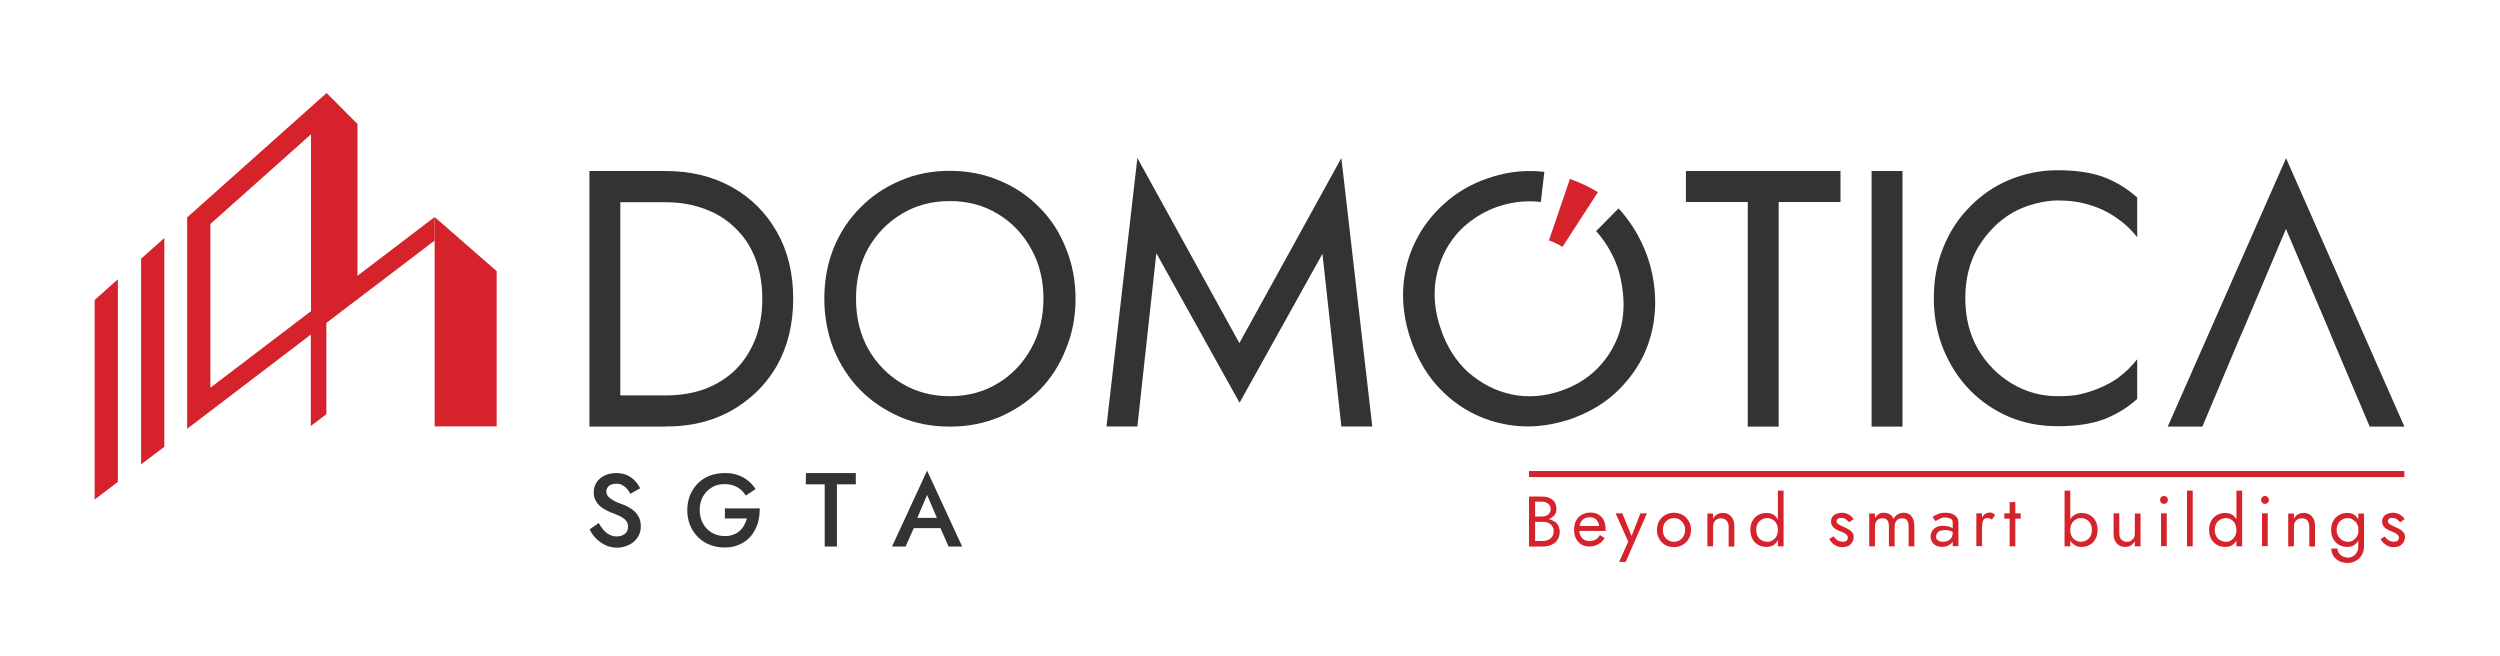<svg width="1281" height="336" viewBox="0 0 1281 336" fill="none" xmlns="http://www.w3.org/2000/svg">
<path d="M302.02 87.633H317.859V218.592H302.02V87.633ZM341.164 218.592H310.797V202.601H341.164C348.529 202.601 355.188 201.488 361.342 199.262C367.395 196.934 372.641 193.594 376.98 189.344C381.318 184.992 384.647 179.729 387.069 173.657C389.389 167.585 390.6 160.703 390.6 153.112C390.6 145.522 389.389 138.64 387.069 132.568C384.748 126.495 381.318 121.233 376.98 117.083C372.641 112.732 367.395 109.392 361.342 107.165C355.289 104.838 348.529 103.623 341.164 103.623H310.797V87.633H341.164C353.876 87.633 365.075 90.365 374.962 95.83C384.748 101.295 392.517 108.987 398.065 118.804C403.614 128.52 406.439 139.956 406.439 153.011C406.439 166.067 403.614 177.604 398.065 187.421C395.947 191.064 393.525 194.404 390.801 197.541C389.591 198.958 383.84 205.233 374.962 210.293C361.342 217.985 347.722 218.592 341.164 218.491V218.592Z" fill="#333333"/>
<path d="M438.622 153.019C438.622 162.633 440.64 171.134 444.776 178.623C449.013 186.113 454.764 192.084 462.028 196.435C469.292 200.787 477.464 203.014 486.645 203.014C495.826 203.014 504.199 200.787 511.262 196.435C518.526 192.084 524.175 186.113 528.312 178.623C532.549 171.134 534.668 162.532 534.668 153.019C534.668 143.505 532.549 134.903 528.312 127.414C524.175 119.925 518.526 113.954 511.262 109.602C504.099 105.25 495.927 103.023 486.645 103.023C477.363 103.023 469.191 105.25 462.028 109.602C454.764 113.954 449.013 119.925 444.776 127.414C440.64 134.903 438.622 143.505 438.622 153.019ZM422.379 153.019C422.379 143.708 423.993 135.105 427.121 127.211C430.349 119.216 434.889 112.334 440.741 106.464C446.592 100.493 453.352 95.939 461.221 92.599C469.09 89.158 477.565 87.539 486.746 87.539C495.927 87.539 504.603 89.26 512.271 92.599C520.14 95.838 527 100.493 532.751 106.464C538.602 112.334 543.042 119.216 546.169 127.211C549.398 135.105 551.113 143.708 551.113 153.019C551.113 162.329 549.498 170.831 546.169 178.826C543.042 186.821 538.602 193.804 532.751 199.775C526.899 205.645 520.14 210.199 512.271 213.64C504.502 216.879 496.028 218.599 486.746 218.599C477.464 218.599 468.989 216.98 461.221 213.64C453.352 210.199 446.491 205.645 440.741 199.775C434.889 193.804 430.45 186.821 427.121 178.826C423.993 170.831 422.379 162.228 422.379 153.019Z" fill="#333333"/>
<path d="M592.477 130.053L582.792 218.506H566.953L582.792 80.969L635.052 175.798L687.313 80.969L703.152 218.506H687.313L677.627 130.053L635.153 206.362L592.679 130.053H592.477Z" fill="#333333"/>
<path d="M863.867 103.522V87.633H943.065V103.522H911.386V218.592H895.546V103.522H863.867Z" fill="#333333"/>
<path d="M959.005 87.633H974.844V218.592H959.005V87.633Z" fill="#333333"/>
<path d="M1007.03 153.01C1007.03 162.827 1009.25 171.53 1013.59 179.019C1018.02 186.508 1023.88 192.378 1031.04 196.629C1038.2 200.88 1045.87 203.005 1054.24 203.005C1062.62 203.005 1065.75 202.195 1070.79 200.677C1075.83 199.058 1080.47 196.933 1084.61 194.099C1088.75 191.164 1092.18 187.824 1095.1 184.08V204.422C1089.76 209.178 1084.01 212.619 1077.75 214.947C1071.5 217.275 1063.63 218.388 1054.34 218.388C1045.06 218.388 1037.19 216.769 1029.53 213.631C1021.96 210.393 1015.2 205.839 1009.45 199.969C1003.6 193.998 999.159 187.015 995.829 179.019C992.601 171.024 990.886 162.321 990.886 152.807C990.886 143.294 992.5 134.59 995.829 126.595C999.058 118.6 1003.6 111.718 1009.45 105.848C1015.3 99.877 1021.96 95.323 1029.53 92.186C1037.29 88.947 1045.57 87.227 1054.34 87.227C1063.12 87.227 1071.5 88.34 1077.75 90.668C1084.01 92.995 1089.86 96.537 1095.1 101.193V121.535C1092.18 117.79 1088.75 114.552 1084.61 111.718C1080.47 108.783 1075.93 106.557 1070.79 105.039C1065.85 103.419 1060.3 102.711 1054.24 102.711C1048.19 102.711 1038.2 104.836 1031.04 109.087C1023.88 113.337 1018.13 119.207 1013.59 126.696C1009.25 134.084 1007.03 142.788 1007.03 152.706V153.01Z" fill="#333333"/>
<path d="M1171.38 117.193L1149.38 169.212L1147.87 172.552L1128.5 218.6H1110.74L1171.38 81.062L1232.01 218.6H1214.25L1195.18 173.665L1193.67 169.92L1171.27 117.193H1171.38Z" fill="#333333"/>
<path d="M793.648 123.256C797.28 112.73 800.812 102.205 804.444 91.68C809.488 93.501 814.23 95.728 818.77 98.46C812.716 107.771 806.663 117.183 800.61 126.494C798.491 125.178 796.171 124.065 793.648 123.154V123.256Z" fill="#D5222B"/>
<path fill-rule="evenodd" clip-rule="evenodd" d="M752.284 190.76C746.029 184.991 741.287 177.603 738.261 168.596C735.133 159.588 734.326 150.885 735.839 142.384C737.454 133.882 740.884 126.494 746.332 120.017C747.845 118.196 755.008 110.201 767.518 105.849C776.8 102.711 784.871 102.914 789.512 103.521L791.328 88.037C786.586 87.531 779.726 87.227 771.554 88.846C770.142 89.15 766.812 89.858 762.575 91.275C753.898 94.21 746.433 98.562 740.077 104.331C733.721 109.998 728.777 116.475 725.145 123.964C721.513 131.352 719.495 139.348 718.991 147.95C718.587 156.35 719.798 165.054 722.825 173.858C725.751 182.562 729.988 190.152 735.537 196.731C741.187 203.208 747.744 208.369 755.109 212.013C762.474 215.656 770.343 217.781 778.919 218.388C787.393 218.895 795.969 217.68 804.645 214.745C813.423 211.709 820.888 207.458 827.144 201.892C833.499 196.123 838.443 189.646 842.075 182.258C845.606 174.769 847.624 166.774 848.027 158.172C848.229 154.326 848.431 144.205 844.395 132.263C840.259 120.017 833.701 111.516 829.363 106.76C825.529 110.605 821.696 114.552 817.862 118.398C821.191 122.143 825.933 128.519 829.06 137.526C829.06 137.526 833.399 150.581 831.381 163.232V163.738C829.968 172.138 826.437 179.627 820.989 186.104C815.642 192.48 808.58 197.237 799.803 200.273C791.126 203.208 782.652 203.815 774.48 202.095C766.207 200.273 758.943 196.528 752.486 190.861H752.284V190.76Z" fill="#333333"/>
<path fill-rule="evenodd" clip-rule="evenodd" d="M801.215 215.874C802.426 215.571 803.536 215.166 804.746 214.761C805.957 214.356 807.067 213.951 808.277 213.445L803.233 215.166L801.215 215.874Z" fill="#333333"/>
<path d="M785.88 266.377V264.656H790.016C790.823 264.656 791.63 264.555 792.337 264.251C793.043 263.948 793.547 263.543 793.951 262.936C794.354 262.329 794.556 261.721 794.556 260.912C794.556 259.697 794.153 258.786 793.245 258.078C792.438 257.37 791.328 257.066 790.016 257.066H786.586V277.206H790.42C791.53 277.206 792.438 277.003 793.346 276.598C794.153 276.194 794.859 275.688 795.363 274.878C795.868 274.17 796.07 273.259 796.07 272.247C796.07 271.235 796.07 270.729 795.666 270.121C795.363 269.514 794.96 269.008 794.455 268.603C793.951 268.198 793.346 267.895 792.74 267.692C792.034 267.49 791.328 267.389 790.521 267.389H786.082V265.668H790.521C791.731 265.668 792.942 265.77 793.951 266.073C794.96 266.377 795.868 266.782 796.675 267.288C797.482 267.794 798.087 268.502 798.491 269.413C798.894 270.223 799.197 271.235 799.197 272.449C799.197 274.17 798.794 275.485 797.986 276.7C797.28 277.813 796.17 278.623 794.859 279.23C793.547 279.736 792.135 280.039 790.42 280.039H783.458V254.435H790.016C791.53 254.435 792.841 254.637 793.951 255.143C795.061 255.649 795.969 256.357 796.574 257.268C797.179 258.179 797.482 259.394 797.482 260.811C797.482 262.227 797.179 263.037 796.574 263.847C795.969 264.656 795.061 265.365 793.951 265.77C792.841 266.174 791.53 266.478 790.016 266.478H785.88V266.377ZM814.229 280.039C813.422 280.039 811.505 279.938 809.79 278.623C808.479 277.712 807.873 276.497 807.571 275.991C806.562 274.17 806.562 272.55 806.562 271.437C806.562 269.717 806.865 268.097 807.571 266.782C808.277 265.466 809.286 264.454 810.497 263.745C811.808 263.037 813.221 262.632 814.835 262.632C816.449 262.632 817.861 262.936 819.072 263.644C820.283 264.353 821.191 265.365 821.796 266.579C822.401 267.895 822.704 269.413 822.704 271.235C822.704 273.056 822.704 271.538 822.704 271.741V272.044H808.378V269.514H820.384L819.173 271.235C819.173 271.133 819.173 270.931 819.375 270.729V270.02C819.375 269.008 819.173 268.198 818.769 267.389C818.366 266.68 817.861 266.073 817.155 265.668C816.449 265.264 815.642 265.061 814.633 265.061C813.624 265.061 812.514 265.264 811.707 265.77C810.9 266.276 810.295 266.883 809.891 267.794C809.488 268.704 809.286 269.717 809.185 271.032C809.185 272.348 809.387 273.461 809.79 274.372C810.194 275.283 810.799 275.991 811.606 276.497C812.413 277.003 813.422 277.206 814.532 277.206C815.642 277.206 816.651 277.003 817.559 276.497C818.467 275.991 819.173 275.182 819.778 274.17L822.2 275.688C821.796 276.396 820.787 277.914 818.87 278.926C816.853 279.938 815.137 280.039 814.229 280.039ZM843.891 263.037L832.995 287.933H829.665L834.306 277.509L827.849 263.037H831.28L836.627 276.194H835.416C835.416 276.092 840.561 263.037 840.561 263.037H843.891ZM849.036 271.538C849.036 269.818 849.44 268.3 850.146 266.984C850.953 265.668 851.962 264.656 853.273 263.847C854.585 263.138 856.098 262.733 857.712 262.733C859.327 262.733 860.84 263.138 862.152 263.847C863.463 264.555 864.472 265.668 865.279 266.984C866.086 268.3 866.49 269.818 866.49 271.538C866.49 273.259 866.086 274.777 865.279 276.092C864.573 277.408 863.463 278.42 862.152 279.23C860.84 279.938 859.428 280.343 857.712 280.343C855.997 280.343 854.585 279.938 853.273 279.23C851.962 278.521 850.953 277.408 850.146 276.092C849.44 274.777 849.036 273.259 849.036 271.538ZM852.063 271.538C852.063 272.753 852.264 273.765 852.769 274.676C853.273 275.586 853.98 276.295 854.787 276.801C855.695 277.307 856.603 277.61 857.712 277.61C858.822 277.61 859.73 277.307 860.638 276.801C861.546 276.295 862.152 275.586 862.656 274.676C863.16 273.765 863.463 272.753 863.463 271.538C863.463 270.324 863.16 269.312 862.656 268.401C862.152 267.49 861.445 266.782 860.638 266.276C859.831 265.77 858.822 265.466 857.712 265.466C856.603 265.466 855.594 265.77 854.787 266.276C853.98 266.782 853.273 267.49 852.769 268.401C852.264 269.312 852.063 270.324 852.063 271.538ZM885.759 269.818C885.759 269.615 885.759 267.591 884.246 266.377C883.338 265.668 882.228 265.567 882.027 265.567C881.421 265.567 880.816 265.668 880.614 265.77C880.311 265.77 880.11 265.972 879.807 266.073C879.202 266.377 878.697 266.883 878.294 267.49C877.991 268.097 877.789 268.806 877.789 269.717V279.938H874.863V263.138H877.789V265.77C878.395 264.757 879 263.948 879.908 263.543C880.715 263.037 881.724 262.835 882.834 262.835C884.65 262.835 885.961 263.442 887.071 264.656C888.08 265.871 888.685 267.389 888.685 269.413V280.039H885.759V269.818ZM910.982 251.398H913.907V279.938H910.982V251.398ZM896.857 271.538C896.857 269.717 897.261 268.097 897.967 266.883C898.673 265.567 899.682 264.555 900.994 263.847C902.305 263.138 903.617 262.835 905.13 262.835C906.643 262.835 907.753 263.138 908.863 263.847C909.872 264.555 910.679 265.567 911.284 266.883C911.89 268.198 912.192 269.717 912.192 271.538C912.192 273.36 911.89 274.878 911.284 276.194C910.679 277.509 909.872 278.521 908.863 279.23C907.854 279.938 906.542 280.242 905.13 280.242C903.718 280.242 902.204 279.938 900.994 279.23C899.682 278.521 898.673 277.509 897.967 276.194C897.261 274.878 896.857 273.36 896.857 271.538ZM899.884 271.538C899.884 272.854 900.187 273.967 900.691 274.878C901.195 275.789 901.902 276.497 902.81 276.902C903.718 277.408 904.626 277.61 905.634 277.61C906.643 277.61 907.35 277.408 908.157 276.902C908.964 276.396 909.67 275.789 910.174 274.878C910.679 273.967 910.982 272.854 910.982 271.538C910.982 270.223 910.679 269.109 910.174 268.198C909.67 267.288 908.964 266.579 908.157 266.174C907.35 265.668 906.442 265.466 905.634 265.466C904.827 265.466 903.617 265.668 902.81 266.174C901.902 266.68 901.195 267.288 900.691 268.198C900.187 269.109 899.884 270.223 899.884 271.538ZM939.533 274.777C939.533 274.979 939.836 275.182 940.037 275.485C940.239 275.789 940.542 275.991 940.744 276.194C941.147 276.598 941.652 277.003 942.257 277.206C942.862 277.408 943.468 277.61 944.174 277.61C944.88 277.61 945.687 277.408 946.091 277.104C946.595 276.7 946.797 276.194 946.797 275.485C946.797 274.777 946.595 274.372 946.192 274.068C945.788 273.663 945.385 273.36 944.779 273.056C944.174 272.753 943.569 272.449 942.963 272.247C942.257 271.943 941.45 271.639 940.744 271.235C940.037 270.83 939.432 270.324 938.928 269.615C938.423 268.907 938.221 268.097 938.221 267.186C938.221 266.276 938.524 265.365 939.029 264.656C939.533 263.948 940.239 263.543 941.046 263.239C941.853 262.936 942.761 262.733 943.669 262.733C944.577 262.733 945.385 262.835 946.192 263.138C946.999 263.442 947.705 263.847 948.31 264.353C948.916 264.859 949.42 265.365 949.723 266.073L947.402 267.591C946.898 266.984 946.393 266.478 945.687 265.972C944.981 265.567 944.275 265.365 943.367 265.365C942.459 265.365 942.257 265.466 941.753 265.77C941.349 266.073 941.046 266.478 941.046 266.984C941.046 267.49 941.248 267.794 941.551 268.198C941.853 268.502 942.358 268.806 942.862 269.109C943.367 269.413 943.972 269.615 944.577 269.919C945.586 270.324 946.393 270.729 947.201 271.235C948.008 271.639 948.613 272.247 949.117 272.854C949.622 273.461 949.824 274.271 949.824 275.283C949.824 276.295 949.319 278.015 948.209 278.926C947.201 279.938 945.788 280.343 944.073 280.343C942.358 280.343 941.954 280.141 941.046 279.736C940.138 279.331 939.331 278.825 938.726 278.117C938.121 277.509 937.616 276.801 937.313 276.194C938.02 275.688 938.827 275.283 939.533 274.777ZM980.897 269.312V279.938H977.972V269.717C977.972 268.3 977.669 267.186 977.164 266.579C976.66 265.871 975.853 265.567 974.743 265.567C973.633 265.567 973.23 265.77 972.624 266.073C972.019 266.377 971.616 266.883 971.313 267.49C971.01 268.097 970.808 268.907 970.808 269.717V279.938H967.883V269.717C967.883 268.3 967.58 267.186 967.076 266.579C966.571 265.871 965.764 265.567 964.654 265.567C963.544 265.567 963.141 265.77 962.536 266.073C961.93 266.377 961.527 266.883 961.224 267.49C960.921 268.097 960.72 268.907 960.72 269.717V279.938H957.794V263.138H960.72V265.567C961.224 264.656 961.829 263.948 962.636 263.442C963.444 262.936 964.352 262.733 965.36 262.733C966.369 262.733 967.479 263.037 968.387 263.543C969.194 264.049 969.9 264.859 970.203 265.871C970.808 264.859 971.515 264.049 972.423 263.543C973.331 263.037 974.34 262.733 975.449 262.733C976.559 262.733 977.568 263.037 978.375 263.543C979.182 264.049 979.788 264.859 980.191 265.77C980.595 266.782 980.897 267.895 980.897 269.312ZM992.096 274.676V275.586C992.096 275.991 992.399 276.396 992.6 276.497L992.903 276.801C993.206 277.104 993.609 277.206 993.811 277.307C994.013 277.307 994.315 277.408 994.517 277.509C994.517 277.509 995.123 277.61 995.728 277.61C996.939 277.61 998.048 277.104 998.351 277.003C998.654 276.801 999.36 276.396 999.864 275.586C1000.47 274.574 1000.57 273.664 1000.57 273.259L1001.18 275.485C1001.18 276.598 1000.87 277.408 1000.17 278.117C999.562 278.825 998.755 279.331 997.847 279.736C996.939 280.039 996.031 280.242 995.123 280.242C994.215 280.242 993.105 280.039 992.197 279.635C991.289 279.23 990.583 278.623 990.078 277.813C989.574 277.003 989.271 275.991 989.271 274.878C989.271 273.765 989.473 273.259 989.775 272.55C989.775 272.348 990.28 271.639 990.986 270.931C992.6 269.413 994.82 269.413 995.526 269.413C996.232 269.413 997.342 269.514 997.645 269.615C998.048 269.615 998.452 269.717 998.855 269.919C998.855 269.919 999.864 270.223 1000.87 270.83C1001.38 271.133 1001.68 271.437 1001.88 271.639V273.36C1001.48 273.157 1001.08 272.854 1000.57 272.55C1000.17 272.348 999.864 272.247 999.562 272.044C998.855 271.842 997.746 271.538 996.434 271.639C995.425 271.639 994.618 271.842 994.013 272.044C993.71 272.145 993.206 272.449 992.701 273.056C992.197 273.765 992.096 274.372 992.096 274.676ZM991.692 266.984L990.28 264.859C990.885 264.353 991.793 263.948 992.903 263.442C994.013 262.936 995.324 262.733 996.939 262.733C998.553 262.733 999.36 262.936 1000.37 263.341C1001.38 263.745 1002.08 264.353 1002.69 265.061C1003.29 265.77 1003.5 266.782 1003.5 267.794V279.837H1000.57V268.198C1000.57 267.996 1000.57 267.591 1000.57 267.288C1000.57 266.984 1000.37 266.68 1000.27 266.478C1000.27 266.276 999.965 266.073 999.663 265.871C999.663 265.871 999.259 265.567 998.452 265.365C998.25 265.365 997.645 265.162 996.838 265.162C996.031 265.162 995.627 265.162 994.517 265.567C994.517 265.567 993.811 265.871 993.105 266.276C993.105 266.276 992.802 266.478 992.499 266.579C992.298 266.68 992.096 266.782 991.995 266.984H991.793H991.692ZM1015.6 263.037V279.837H1012.68V263.037H1015.6ZM1020.65 266.276C1020.24 265.972 1019.94 265.77 1019.64 265.668C1019.34 265.567 1018.93 265.466 1018.43 265.466C1017.92 265.466 1017.32 265.466 1016.71 265.972C1016.11 266.478 1015.91 267.186 1015.91 267.389C1015.91 267.692 1015.91 268.097 1015.7 268.502V269.615H1014.39C1014.39 268.3 1014.59 267.085 1015.1 266.073C1015.5 265.365 1015.91 264.353 1016.91 263.543C1017.12 263.341 1018.02 262.733 1019.23 262.632C1019.94 262.632 1020.45 262.632 1020.55 262.733C1020.55 262.733 1021.05 262.936 1021.56 263.239C1021.86 263.442 1022.16 263.644 1022.26 263.847C1021.76 264.656 1021.15 265.466 1020.65 266.276ZM1027 263.037H1035.38V265.77H1027V263.037ZM1029.73 257.268H1032.65V279.938H1029.73V257.268ZM1060.8 251.398V279.938H1057.88V251.398H1060.8ZM1074.82 271.538C1074.82 273.36 1074.42 274.878 1073.71 276.194C1073.01 277.509 1072 278.521 1070.69 279.23C1069.48 279.938 1068.06 280.242 1066.55 280.242C1065.04 280.242 1063.93 279.938 1062.92 279.23C1061.91 278.521 1061 277.509 1060.4 276.194C1059.79 274.878 1059.49 273.36 1059.49 271.538C1059.49 269.717 1059.79 268.097 1060.4 266.883C1061 265.567 1061.81 264.555 1062.92 263.847C1064.03 263.138 1065.24 262.835 1066.55 262.835C1067.86 262.835 1069.48 263.138 1070.69 263.847C1072 264.555 1073.01 265.567 1073.71 266.883C1074.42 268.198 1074.82 269.717 1074.82 271.538ZM1071.9 271.538C1071.9 270.223 1071.6 269.109 1071.09 268.198C1070.59 267.288 1069.88 266.579 1068.97 266.174C1068.17 265.668 1067.16 265.466 1066.15 265.466C1065.14 265.466 1064.43 265.668 1063.63 266.174C1062.82 266.68 1062.11 267.288 1061.61 268.198C1061.1 269.109 1060.8 270.223 1060.8 271.538C1060.8 272.854 1061.1 273.967 1061.61 274.878C1062.11 275.789 1062.82 276.497 1063.63 276.902C1064.43 277.408 1065.34 277.61 1066.15 277.61C1066.96 277.61 1068.17 277.408 1068.97 276.902C1069.88 276.396 1070.59 275.789 1071.09 274.878C1071.6 273.967 1071.9 272.854 1071.9 271.538ZM1085.92 273.259C1085.92 274.17 1086.12 275.688 1087.03 276.497C1087.03 276.497 1088.04 277.61 1089.66 277.61C1091.27 277.61 1091.27 277.408 1091.87 277.104C1092.48 276.7 1092.98 276.194 1093.39 275.586C1093.79 274.979 1093.89 274.271 1093.89 273.36V263.138H1096.82V279.938H1093.89V277.307C1093.29 278.319 1092.68 279.027 1091.77 279.533C1090.97 280.039 1089.96 280.242 1088.85 280.242C1087.13 280.242 1085.72 279.635 1084.61 278.42C1083.5 277.206 1083 275.586 1083 273.663V263.037H1085.92V273.259ZM1106.81 256.155C1106.81 255.548 1107.01 255.143 1107.41 254.738C1107.82 254.333 1108.32 254.131 1108.82 254.131C1109.33 254.131 1109.83 254.333 1110.24 254.738C1110.64 255.143 1110.84 255.649 1110.84 256.155C1110.84 256.661 1110.64 257.167 1110.24 257.572C1109.83 257.977 1109.33 258.179 1108.82 258.179C1108.32 258.179 1107.82 257.977 1107.41 257.572C1107.01 257.167 1106.81 256.661 1106.81 256.155ZM1107.31 263.037H1110.24V279.837H1107.31V263.037ZM1120.63 251.398H1123.55V279.938H1120.63V251.398ZM1145.95 251.398H1148.88V279.938H1145.95V251.398ZM1131.93 271.538C1131.93 269.717 1132.33 268.097 1133.04 266.883C1133.74 265.567 1134.75 264.555 1136.06 263.847C1137.38 263.138 1138.69 262.835 1140.2 262.835C1141.71 262.835 1142.82 263.138 1143.93 263.847C1144.94 264.555 1145.75 265.567 1146.35 266.883C1146.96 268.198 1147.26 269.717 1147.26 271.538C1147.26 273.36 1146.96 274.878 1146.35 276.194C1145.75 277.509 1144.94 278.521 1143.93 279.23C1142.92 279.938 1141.61 280.242 1140.2 280.242C1138.79 280.242 1137.27 279.938 1136.06 279.23C1134.85 278.521 1133.74 277.509 1133.04 276.194C1132.33 274.878 1131.93 273.36 1131.93 271.538ZM1134.85 271.538C1134.85 272.854 1135.16 273.967 1135.66 274.878C1136.16 275.789 1136.87 276.497 1137.78 276.902C1138.69 277.408 1139.59 277.61 1140.6 277.61C1141.61 277.61 1142.32 277.408 1143.13 276.902C1143.93 276.396 1144.64 275.789 1145.14 274.878C1145.65 273.967 1145.95 272.854 1145.95 271.538C1145.95 270.223 1145.65 269.109 1145.14 268.198C1144.64 267.288 1143.93 266.579 1143.13 266.174C1142.32 265.668 1141.41 265.466 1140.6 265.466C1139.8 265.466 1138.69 265.668 1137.78 266.174C1136.87 266.68 1136.16 267.288 1135.66 268.198C1135.16 269.109 1134.85 270.223 1134.85 271.538ZM1158.56 256.155C1158.56 255.548 1158.76 255.143 1159.17 254.738C1159.57 254.333 1160.08 254.131 1160.58 254.131C1161.08 254.131 1161.59 254.333 1161.99 254.738C1162.4 255.143 1162.6 255.649 1162.6 256.155C1162.6 256.661 1162.4 257.167 1161.99 257.572C1161.59 257.977 1161.08 258.179 1160.58 258.179C1160.08 258.179 1159.57 257.977 1159.17 257.572C1158.76 257.167 1158.56 256.661 1158.56 256.155ZM1159.07 263.037H1161.99V279.837H1159.07V263.037ZM1183.28 269.818C1183.28 268.097 1182.57 266.478 1181.46 265.972C1180.96 265.77 1180.25 265.567 1179.65 265.567C1179.04 265.567 1178.44 265.668 1178.24 265.77C1177.93 265.77 1177.73 265.972 1177.43 266.073C1176.82 266.377 1176.32 266.883 1175.91 267.49C1175.61 268.097 1175.41 268.806 1175.41 269.717V279.938H1172.48V263.138H1175.41V265.77C1176.02 264.757 1176.62 263.948 1177.53 263.543C1178.34 263.037 1179.34 262.835 1180.45 262.835C1182.27 262.835 1183.58 263.442 1184.69 264.656C1185.7 265.871 1186.21 267.389 1186.21 269.413V280.039H1183.28V269.818ZM1194.78 281.051H1197.71C1197.71 281.861 1197.91 282.57 1198.41 283.278C1198.82 283.986 1199.42 284.594 1200.23 284.998C1201.04 285.403 1201.94 285.707 1203.05 285.707C1204.16 285.707 1204.77 285.504 1205.58 285.1C1206.38 284.695 1207.09 283.986 1207.59 283.076C1208.2 282.165 1208.4 281.051 1208.4 279.635V263.138H1211.33V279.635C1211.33 281.557 1210.92 283.177 1210.12 284.492C1209.31 285.808 1208.3 286.82 1206.99 287.427C1205.78 288.136 1204.37 288.439 1202.95 288.439C1201.54 288.439 1199.83 288.136 1198.61 287.529C1197.4 286.921 1196.4 286.01 1195.69 284.897C1194.98 283.784 1194.58 282.57 1194.58 281.051H1194.78ZM1194.48 271.538C1194.48 269.717 1194.88 268.097 1195.59 266.883C1196.29 265.567 1197.3 264.555 1198.61 263.847C1199.93 263.138 1201.24 262.835 1202.75 262.835C1204.26 262.835 1205.37 263.138 1206.38 263.847C1207.39 264.555 1208.2 265.567 1208.8 266.883C1209.41 268.198 1209.71 269.717 1209.71 271.538C1209.71 273.36 1209.41 274.878 1208.8 276.194C1208.2 277.509 1207.39 278.521 1206.38 279.23C1205.37 279.938 1204.06 280.242 1202.75 280.242C1201.44 280.242 1199.83 279.938 1198.61 279.23C1197.3 278.521 1196.29 277.509 1195.59 276.194C1194.78 274.878 1194.48 273.36 1194.48 271.538ZM1197.3 271.538C1197.3 272.145 1197.3 273.461 1198.21 274.878C1198.41 275.182 1199.12 276.194 1200.33 276.902C1201.24 277.408 1202.15 277.61 1203.15 277.61C1204.16 277.61 1204.87 277.408 1205.68 276.902C1206.48 276.396 1207.19 275.789 1207.69 274.878C1208.2 273.967 1208.5 272.854 1208.5 271.538C1208.5 270.223 1208.3 269.717 1208 269.008C1207.69 268.3 1207.29 267.591 1206.69 267.085C1206.18 266.579 1205.58 266.174 1204.97 265.871C1204.37 265.567 1203.66 265.466 1203.05 265.466C1202.04 265.466 1201.14 265.668 1200.23 266.174C1199.52 266.579 1199.02 266.984 1198.61 267.49C1198.41 267.794 1198.21 267.996 1198.11 268.198C1197.4 269.413 1197.3 270.83 1197.3 271.538ZM1221.92 274.878C1221.92 275.08 1222.22 275.283 1222.42 275.485C1222.63 275.789 1222.93 275.991 1223.13 276.194C1223.53 276.598 1224.04 277.003 1224.64 277.206C1225.25 277.408 1225.85 277.61 1226.56 277.61C1227.27 277.61 1228.07 277.408 1228.48 277.104C1228.98 276.7 1229.18 276.194 1229.18 275.485C1229.18 274.777 1228.98 274.372 1228.58 274.068C1228.18 273.663 1227.77 273.36 1227.17 273.056C1226.56 272.753 1225.96 272.449 1225.35 272.247C1224.64 271.943 1223.84 271.639 1223.13 271.235C1222.42 270.83 1221.82 270.324 1221.31 269.615C1220.81 268.907 1220.61 268.097 1220.61 267.186C1220.61 266.276 1220.91 265.365 1221.42 264.656C1221.92 263.948 1222.63 263.543 1223.43 263.239C1224.24 262.936 1225.15 262.733 1226.06 262.733C1226.96 262.733 1227.77 262.835 1228.58 263.138C1229.39 263.442 1230.09 263.847 1230.7 264.353C1231.3 264.859 1231.81 265.365 1232.11 266.073L1229.79 267.591C1229.28 266.984 1228.78 266.478 1228.07 265.972C1227.37 265.567 1226.66 265.365 1225.75 265.365C1224.85 265.365 1224.64 265.466 1224.24 265.77C1223.84 266.073 1223.53 266.478 1223.53 266.984C1223.53 267.49 1223.74 267.794 1224.04 268.198C1224.34 268.502 1224.85 268.806 1225.35 269.109C1225.85 269.413 1226.46 269.615 1227.07 269.919C1228.07 270.324 1228.88 270.729 1229.69 271.235C1230.5 271.639 1231.1 272.247 1231.61 272.854C1232.11 273.461 1232.31 274.271 1232.31 275.283C1232.31 276.295 1231.81 278.015 1230.7 278.926C1229.69 279.938 1228.28 280.343 1226.56 280.343C1224.85 280.343 1224.44 280.141 1223.53 279.736C1222.63 279.331 1221.92 278.825 1221.21 278.117C1220.61 277.509 1220.1 276.801 1219.8 276.194C1220.51 275.789 1221.21 275.283 1222.02 274.878H1221.92Z" fill="#D5222B"/>
<path d="M783.458 242.898H1232.01" stroke="#D5222B" stroke-width="3.083"/>
<path d="M222.721 111.211C233.314 120.421 243.908 129.731 254.501 138.941V218.488C243.908 218.488 233.314 218.488 222.721 218.488C222.721 182.763 222.721 146.936 222.721 111.211Z" fill="#D5222B"/>
<path d="M96.004 111.314C119.814 90.061 143.523 68.909 167.333 47.656L183.172 63.545V141.372C175.202 147.444 167.333 153.415 159.362 159.488V68.808C142.211 84.09 124.959 99.473 107.808 114.755V198.654C146.146 169.507 184.484 140.36 222.72 111.213V123.256C204.258 137.324 185.694 151.391 167.232 165.459V212.215C164.609 214.239 161.986 216.263 159.262 218.288V171.43L95.904 219.704V111.112V111.314H96.004Z" fill="#D5222B"/>
<path d="M72.296 132.58C76.231 129.037 80.266 125.495 84.201 121.953V228.927C80.266 231.963 76.231 234.999 72.296 237.934V132.478V132.58Z" fill="#D5222B"/>
<path d="M48.487 153.728C52.421 150.186 56.356 146.644 60.391 143.102V246.938C56.457 249.974 52.522 252.909 48.487 255.945V153.627V153.728Z" fill="#D5222B"/>
<path d="M309.283 271.538C310.191 272.651 311.2 273.461 312.31 273.967C313.42 274.574 314.731 274.877 316.043 274.877C317.355 274.877 319.07 274.473 320.179 273.562C321.289 272.651 321.794 271.436 321.794 270.02C321.794 268.603 321.491 267.591 320.785 266.781C320.079 265.971 319.171 265.263 318.061 264.656C316.85 264.048 315.539 263.542 314.025 262.935C313.117 262.632 312.108 262.227 310.999 261.62C309.889 261.114 308.779 260.405 307.77 259.595C306.761 258.786 305.954 257.774 305.248 256.559C304.542 255.345 304.239 253.928 304.239 252.207C304.239 250.487 304.743 248.564 305.752 247.046C306.761 245.528 308.174 244.415 309.889 243.605C311.604 242.795 313.622 242.391 315.74 242.391C317.859 242.391 319.776 242.795 321.39 243.504C323.004 244.314 324.316 245.224 325.426 246.439C326.535 247.653 327.342 248.868 328.049 250.183L323.004 253.017C322.5 252.106 321.995 251.297 321.289 250.487C320.583 249.677 319.776 249.07 318.868 248.564C317.96 248.058 316.85 247.856 315.639 247.856C314.429 247.856 312.714 248.261 311.907 249.07C311.099 249.88 310.696 250.791 310.696 251.803C310.696 252.815 310.999 253.624 311.604 254.333C312.209 255.041 313.117 255.75 314.328 256.458C315.539 257.167 317.153 257.774 319.07 258.482C320.179 258.887 321.289 259.393 322.298 260C323.408 260.607 324.417 261.316 325.325 262.227C326.233 263.138 326.939 264.15 327.544 265.364C328.049 266.579 328.351 267.995 328.351 269.615C328.351 271.234 328.049 272.853 327.342 274.27C326.636 275.586 325.728 276.8 324.618 277.711C323.509 278.622 322.197 279.33 320.684 279.836C319.271 280.342 317.758 280.646 316.144 280.646C314.53 280.646 312.007 280.241 310.191 279.33C308.375 278.42 306.761 277.306 305.349 275.889C303.936 274.473 302.927 272.853 302.12 271.234L306.761 267.995C307.568 269.412 308.476 270.627 309.384 271.74V271.538H309.283Z" fill="#333333"/>
<path d="M371.632 260.506H389.288C389.288 263.239 388.985 265.769 388.279 268.198C387.472 270.627 386.362 272.752 384.849 274.574C383.335 276.395 381.419 277.914 379.098 278.926C376.778 280.039 374.255 280.545 371.33 280.545C368.404 280.545 365.983 280.039 363.662 279.128C361.342 278.217 359.324 276.901 357.609 275.181C355.894 273.46 354.582 271.436 353.573 269.109C352.665 266.781 352.161 264.15 352.161 261.417C352.161 258.685 352.665 256.053 353.573 253.726C354.582 251.398 355.894 249.374 357.609 247.653C359.324 245.933 361.342 244.617 363.763 243.706C366.084 242.795 368.707 242.391 371.431 242.391C374.155 242.391 376.071 242.694 377.988 243.403C379.905 244.01 381.721 245.022 383.235 246.236C384.748 247.451 386.059 248.868 387.169 250.588L382.125 253.928C381.116 252.207 379.703 250.791 377.887 249.677C376.071 248.665 373.953 248.058 371.33 248.058C368.707 248.058 366.79 248.564 364.873 249.677C362.956 250.791 361.443 252.309 360.232 254.333C359.122 256.357 358.517 258.685 358.517 261.316C358.517 263.947 359.122 266.275 360.232 268.299C361.342 270.323 362.855 271.841 364.772 272.954C366.689 274.068 368.908 274.675 371.229 274.675C373.549 274.675 374.356 274.473 375.668 273.967C376.979 273.562 378.089 272.853 378.997 272.044C379.905 271.234 380.712 270.222 381.318 269.109C381.923 267.995 382.427 266.882 382.73 265.668H371.431V260.405H371.632V260.506Z" fill="#333333"/>
<path d="M412.996 242.391H438.521V248.159H428.836V280.039H422.581V248.159H412.896C412.896 246.236 412.896 244.314 412.996 242.391Z" fill="#333333"/>
<path d="M469.192 267.072V268.489C469.091 268.489 464.046 280.027 464.046 280.027H457.085L475.043 241.164L493.001 280.027H486.04L481.096 268.793L480.895 267.275L475.043 253.612L469.292 267.072H469.192ZM466.568 265.352H483.619L484.829 270.615H465.459L466.568 265.352Z" fill="#333333"/>
</svg>
